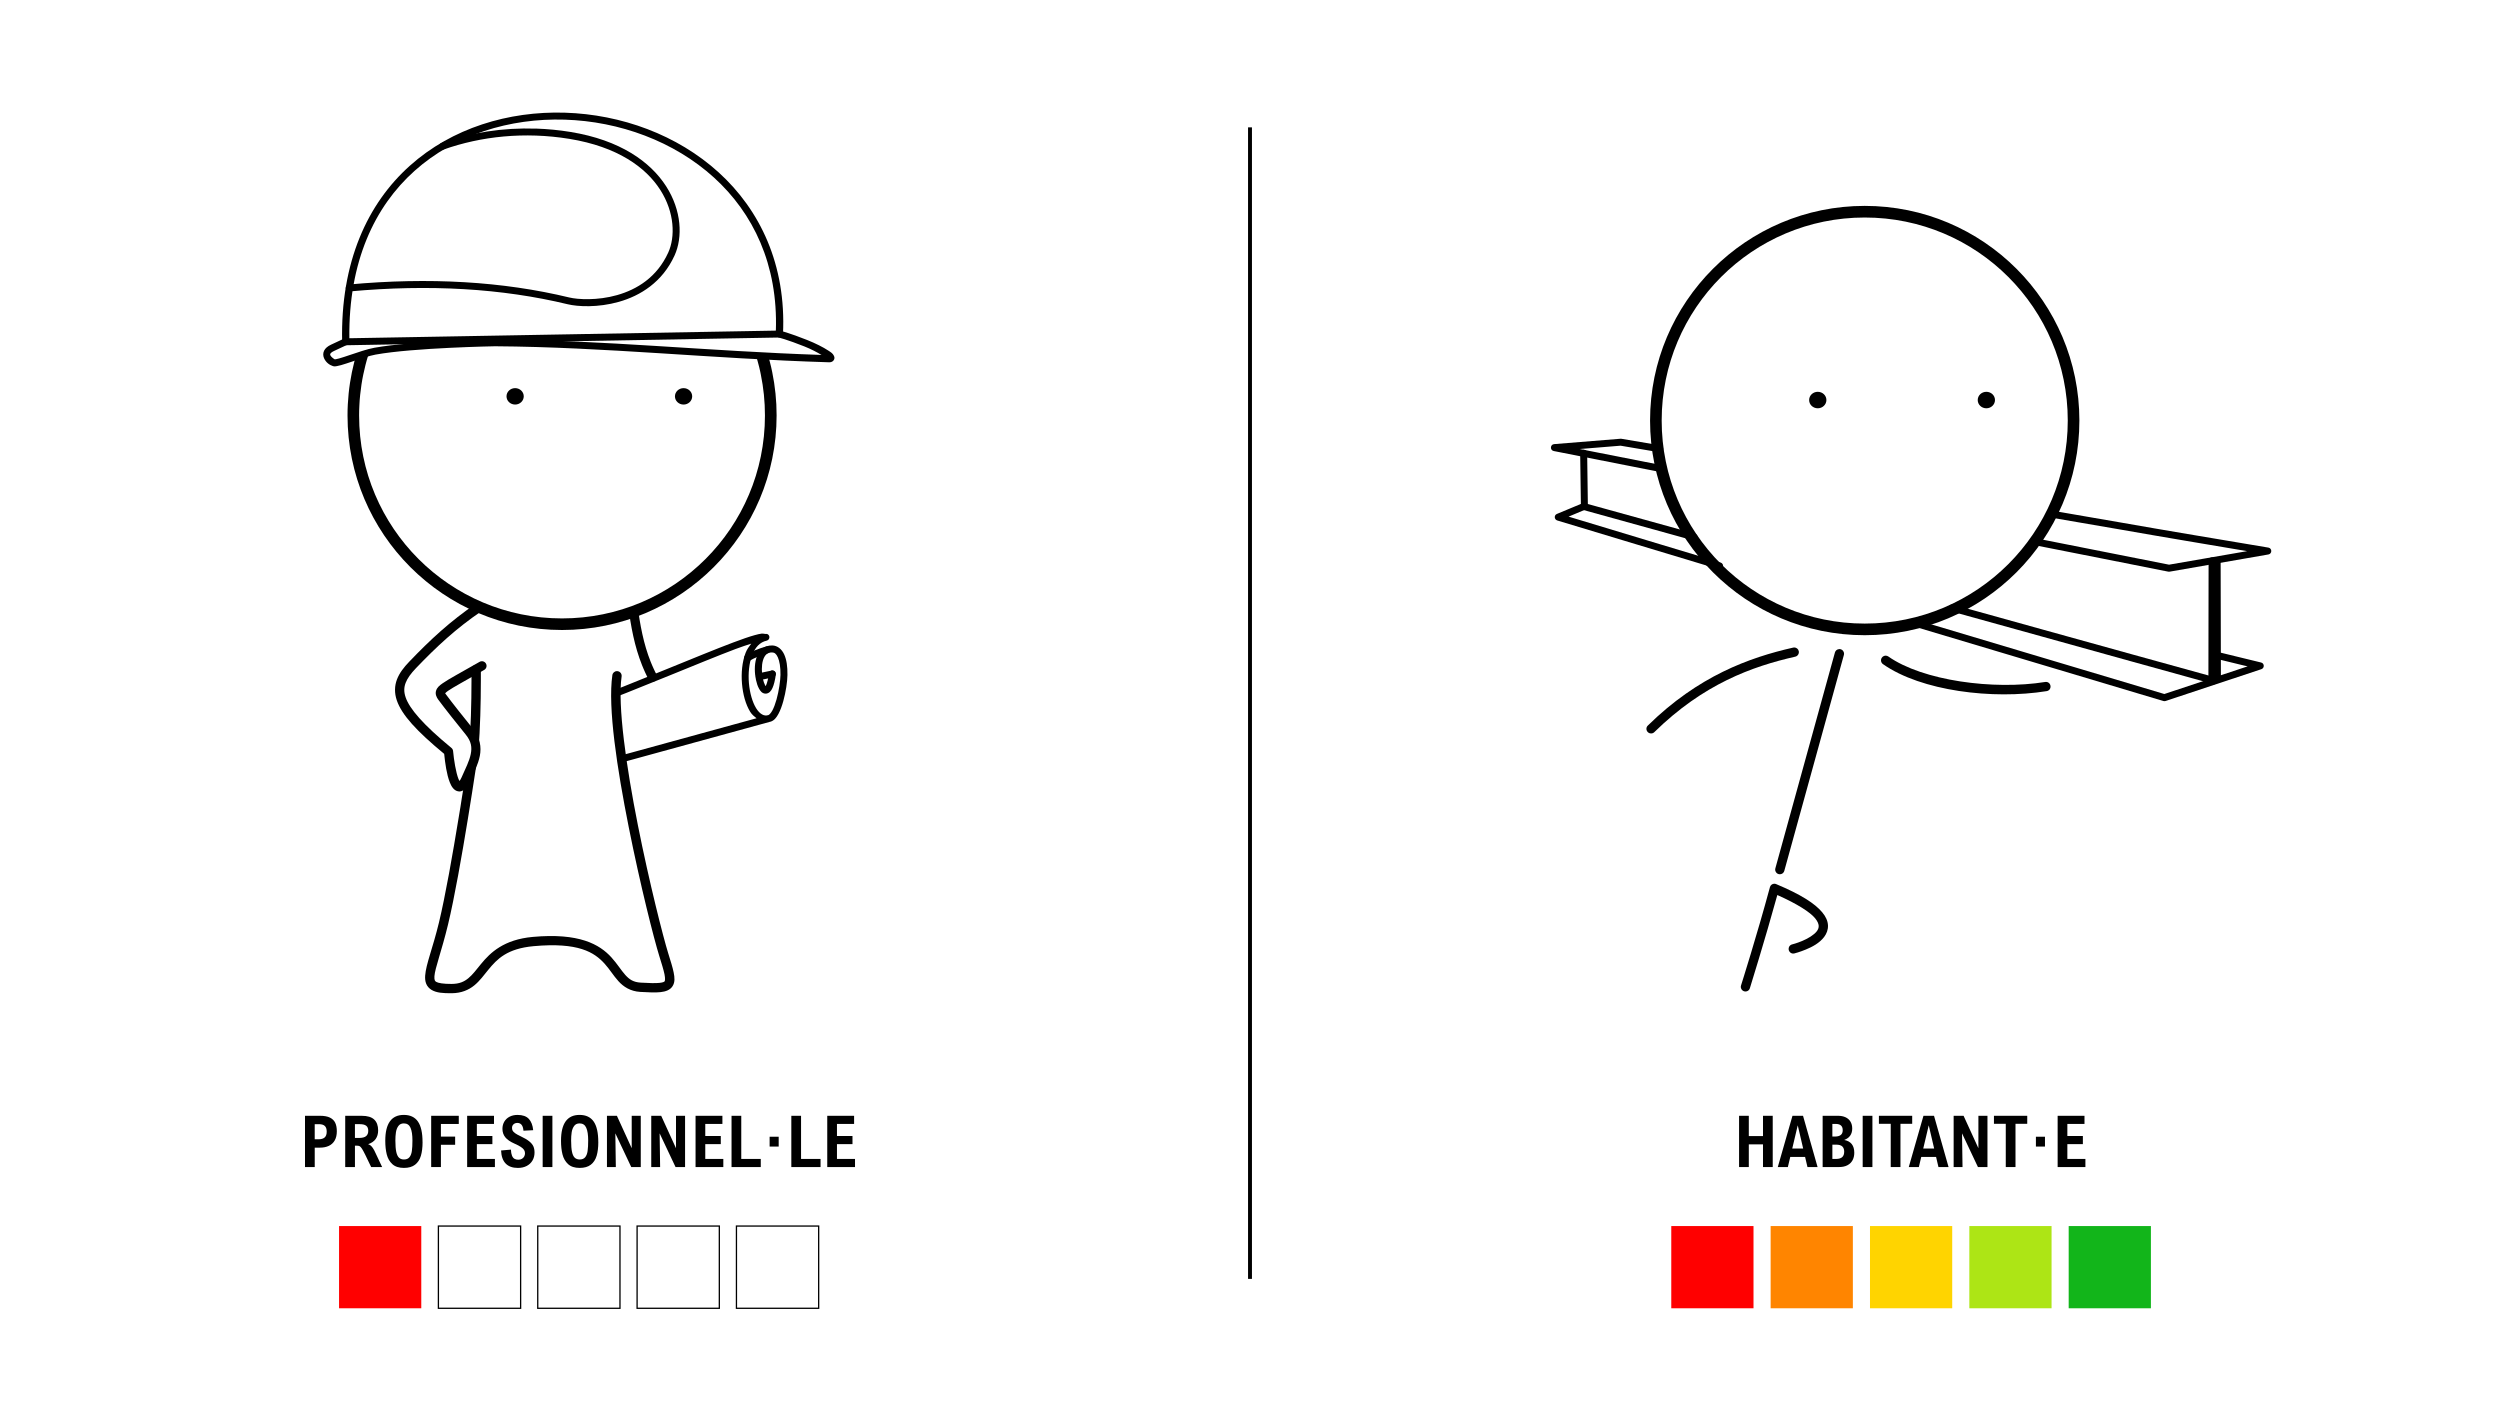 <svg xmlns="http://www.w3.org/2000/svg" id="Calque_1" data-name="Calque 1" viewBox="0 0 1920 1080"><defs><style>      .cls-1 {        fill: #ff8500;      }      .cls-2, .cls-3 {        fill: none;        stroke: #000;        stroke-miterlimit: 10;      }      .cls-4 {        fill: #12b51a;      }      .cls-5 {        fill: red;      }      .cls-6 {        fill: #ffd400;      }      .cls-7 {        fill: #ade515;      }      .cls-3 {        stroke-width: 3px;      }    </style></defs><line class="cls-3" x1="960" y1="97.81" x2="960" y2="982.19"></line><g><g><path d="M402.24,304.39c0,3.48-2.97,6.31-6.62,6.31s-6.62-2.82-6.62-6.31,2.97-6.31,6.62-6.31,6.62,2.82,6.62,6.31Z"></path><path d="M531.6,304.4c0,3.48-2.97,6.31-6.62,6.31s-6.62-2.82-6.62-6.31,2.97-6.31,6.62-6.31,6.62,2.82,6.62,6.31Z"></path><path d="M598.53,253.87c-1.23-.02-2.32.8-2.63,1.99-.38,1.43.47,2.9,1.89,3.28,0,0,0,0,0,0,1.27.34,2.84.79,4.73,1.39,1.88.6,4.08,1.34,6.63,2.26,2.55.92,5.44,2.01,8.71,3.31,5.2,2.06,9.61,4.44,13.07,6.5-87.82-2.94-166.9-11.4-250.7-11.99-.02,0-.04,0-.06,0,0,0-62.11.96-92.67,6.48-5.47.99-12.64,3.48-18.88,5.58-3.12,1.05-6,2.02-8.19,2.63-1.1.31-2.02.53-2.66.63-.63.1-1.07-.06-.5.13h-.01c-.62-.2-2.97-1.92-3.5-3.09-.26-.58-.28-.81-.07-1.24.2-.43.9-1.26,2.81-2.16l4.37-2.05h.01l4.36-2.04,1.1-.52,1.1-.51c1.34-.63,1.91-2.22,1.29-3.56,0,0,0,0,0,0-.63-1.33-2.22-1.91-3.55-1.29l-1.1.51-1.1.52-4.37,2.04-4.37,2.04c-2.61,1.22-4.44,2.75-5.37,4.71-.94,1.96-.71,4.14.03,5.76,1.47,3.25,4.17,5.14,6.7,5.96,1.29.42,2.07.22,3.03.06s2.04-.42,3.25-.76c2.4-.68,5.32-1.65,8.45-2.71,6.26-2.12,13.42-4.55,18.11-5.4,29.37-5.31,91.63-6.39,91.74-6.4,85.24.6,165.66,9.53,256.01,12.29,1.05.03,1.95.12,3.18-.67.61-.4,1.27-1.24,1.43-2.13.16-.89-.08-1.61-.32-2.11-.96-2.01-2.35-2.75-4.29-4.04-3.88-2.57-9.95-5.64-16.38-8.19-3.32-1.32-6.27-2.42-8.87-3.36-2.61-.94-4.87-1.71-6.83-2.33-1.95-.62-3.59-1.1-4.97-1.46-.21-.05-.42-.08-.63-.08Z"></path><path d="M411.91,98.79c-25.94-.9-50.77,3.14-72.93,10.99-1.39.49-2.12,2.02-1.63,3.41.49,1.39,2.02,2.12,3.41,1.63,28.69-10.16,62.1-13.78,96.54-8.17,74.14,12.1,86.76,63.44,75.92,87.29-8.66,19.06-24.1,28.39-39.32,32.71-15.21,4.32-30.27,3.37-36.61,1.83-51.18-12.36-107.51-15.64-169.34-9.98-1.47.13-2.56,1.44-2.42,2.91h0c.13,1.47,1.44,2.56,2.91,2.42h0c61.35-5.62,117.08-2.34,167.6,9.85,7.64,1.84,23.05,2.73,39.33-1.89,16.27-4.62,33.34-14.99,42.72-35.65,12.65-27.86-3.48-82.32-79.93-94.8-8.83-1.44-17.6-2.28-26.25-2.58Z"></path><path d="M433.84,86.54c-43.23-1.31-86.7,11.76-119.05,40.72-32.36,28.96-53.44,73.81-52.02,135.29.03,1.47,1.26,2.64,2.73,2.61l333.22-5.95c1.41-.03,2.56-1.14,2.62-2.55,2.57-53.42-17.72-95.48-49.45-124.3s-74.81-44.5-118.04-45.82ZM433.67,91.89c42.04,1.28,83.95,16.58,114.62,44.43,30.14,27.37,49.29,66.92,47.57,117.59l-327.56,5.86c-.68-58.72,19.38-101.07,50.06-128.53,31.18-27.9,73.27-40.63,115.31-39.35Z"></path><path d="M278.56,269.82l-2.5,1.47c-.58.34-2.14.11-2.34.75-.22.65-.38,1.3-.57,1.95-.38,1.3-.72,2.61-1.06,3.93h0c-.68,2.63-1.29,5.29-1.84,7.97-.55,2.68-1.04,5.39-1.45,8.11h0c-.43,2.73-.77,5.48-1.05,8.25-.27,2.77-.49,5.56-.64,8.36-.16,2.81-.22,5.64-.22,8.47,0,90.94,73.82,164.76,164.77,164.76,90.94,0,164.77-73.82,164.77-164.76,0-5.68-.27-11.3-.85-16.84-.56-5.54-1.4-11-2.5-16.36-.16-.67-.27-1.33-.43-2.01-.16-.67-.27-1.33-.43-1.99h0c-.16-.66-.32-1.32-.49-1.98h0c-.16-.66-.32-1.32-.49-1.97-.16-.66-.32-1.32-.54-1.97l-1.17-4.31-8.61,2.33,1.17,4.31c.16.62.32,1.24.49,1.86.16.63.32,1.25.49,1.87h0c.16.62.32,1.24.43,1.88.16.63.27,1.26.43,1.89.11.62.27,1.26.38,1.9,1.04,5.07,1.83,10.23,2.36,15.47.54,5.24.8,10.56.8,15.94,0,86.12-69.72,155.84-155.84,155.84-86.12,0-155.84-69.72-155.84-155.84,0-2.69.05-5.37.22-8.02h0c.11-2.66.32-5.29.6-7.91h0c.27-2.62.59-5.21.99-7.8h0c.38-2.58.85-5.14,1.38-7.67h0c.54-2.53,1.1-5.05,1.74-7.54.32-1.24.66-2.48,1-3.71.32-1.23.72-2.46,1.1-3.68l.66-2.13.66-2.13-5.59,1.3Z"></path><path d="M585.08,486.59c-1.55.2-3.36.61-5.5,1.21-4.28,1.19-9.86,3.13-16.57,5.66-6.72,2.53-14.54,5.63-23.27,9.16-8.72,3.52-18.34,7.45-28.59,11.62-10.24,4.17-21.12,8.59-32.38,13.06-.03.01-.05.02-.07.03-.16.07-.21.09-.31.12-.08.03-.16.06-.24.09.04-.02-.18.05-.54.21.04-.02-.18.05-.54.21.04-.02-.18.05-.54.21-.16.07-.21.09-.31.12-.08.03-.16.06-.23.09.04-.02-.19.05-.55.21-.16.07-.2.09-.3.12-.08.03-.16.06-.24.09.04-.02-.18.05-.54.21.04-.02-.18.05-.54.21.04-.02-.18.05-.54.21.04-.02-.19.05-.55.21.04-.02-.18.04-.54.2.04-.02-.18.05-.54.21-1.36.59-1.98,2.16-1.39,3.52.58,1.36,2.16,1.99,3.52,1.4,0,0,0,0,0,0-.04.02.18-.05.54-.21-.04.02.18-.05.54-.21-.04.02.19-.05.55-.21-.04.02.18-.05.54-.21-.04.02.18-.05.54-.21-.02,0,.18-.08.31-.13l.23-.08c.21-.08.42-.16.54-.21-.04.02.19-.05.55-.21l-.24.08c.34-.11.62-.22.78-.3-.04.02.18-.05.54-.21-.04.02.18-.05.54-.21-.02,0,.18-.08.31-.13l.23-.08c.18-.07.35-.13.46-.18l.08-.03c11.26-4.47,22.13-8.87,32.35-13.04,10.25-4.17,19.86-8.11,28.57-11.62,8.71-3.52,16.51-6.62,23.15-9.12,4.96-1.87,8.52-3,12.06-4.12-1.66,2.16-3.31,4.36-4.33,7.03-2.71,7.1-3.46,15.61-2.77,23.76s2.81,15.92,6.32,21.59c1.3,2.1,3.07,3.52,4.84,4.92l-16.68,4.57h0s-25.32,6.95-25.32,6.95l-25.32,6.95-25.31,6.95-3.17.87-3.16.86-3.17.87h-.02s-.38.12-.38.12l-.38.11-.38.11-.37.11-.38.12-.38.11-.38.11c-1.42.41-2.24,1.89-1.83,3.31.4,1.42,1.88,2.25,3.3,1.85h0s.37-.12.37-.12l.38-.11.38-.11.38-.11.38-.12.38-.11.36-.11,3.15-.86h.01l3.16-.86,3.16-.87,25.32-6.95,25.32-6.95,25.32-6.95,25.32-6.95c.14-.04.28-.09.41-.15.07-.02.14.04.21.02,2.89-.86,4.65-3.25,6.15-6.02,1.5-2.77,2.71-6.15,3.71-9.73,2-7.16,3.13-15.05,3.21-20.14h0c.1-6.52-.68-11.79-2.49-15.77-1.81-3.98-5.12-6.81-9.13-6.92-3.24-.09-6.09.99-8.16,2.85-2.06,1.85-3.36,4.33-4.15,6.99-1.59,5.31-1.34,11.48-.25,16.6.55,2.56,1.3,4.84,2.32,6.69s2.34,3.73,4.92,3.88c1.29.07,2.56-.52,3.42-1.32.86-.8,1.47-1.79,2.01-2.99,1.09-2.4,1.94-5.72,2.62-10.48.21-1.46-.8-2.82-2.26-3.03,0,0,0,0,0,0-1.46-.21-2.82.8-3.03,2.26,0,0,0,0,0,0-.65,4.48-1.47,7.45-2.19,9.03-.21.47-.31.55-.46.77-.06-.09.06.04-.34-.68-.64-1.16-1.3-3.06-1.77-5.24-.93-4.36-1.05-9.94.15-13.94.6-2,1.5-3.56,2.59-4.54,1.1-.99,2.38-1.53,4.44-1.48,1.8.05,3.11.95,4.39,3.78s2.11,7.46,2.01,13.47c-.08,4.36-1.16,12.14-3.01,18.8-.93,3.33-2.06,6.4-3.26,8.6s-2.49,3.31-2.98,3.46c-1.88.56-3.33.35-4.88-.51-1.55-.85-3.14-2.47-4.56-4.76-2.84-4.59-4.9-11.74-5.54-19.23-.64-7.49.13-15.35,2.44-21.4,2.31-6.05,5.9-10.11,11.19-11.26,1.44-.31,2.36-1.74,2.05-3.18-.17-.78-.68-1.45-1.39-1.81-.65-.34-1.23-.11-1.81-.18v-.05s-.04.03-.07.04c-.81-.08-1.63-.35-2.52-.24Z"></path><path d="M589.08,496.4c-.23,0-.46.03-.68.09-5.54,1.55-11.54,3.9-15.68,6.54-1.25.8-1.61,2.45-.81,3.7,0,0,0,0,0,0,.8,1.25,2.45,1.61,3.7.81h0c3.32-2.12,9.11-4.47,14.24-5.9,1.42-.4,2.25-1.88,1.85-3.3-.33-1.17-1.4-1.97-2.61-1.95Z"></path><path d="M593.23,514.95c-.23-.01-.46,0-.68.05l-9.94,2.08c-1.45.3-2.37,1.72-2.08,3.16.3,1.45,1.72,2.37,3.16,2.08l9.94-2.07c1.45-.3,2.38-1.72,2.08-3.16,0,0,0,0,0,0-.25-1.19-1.26-2.06-2.48-2.13Z"></path><path d="M365.67,510.67c-1.97,0-3.57,1.6-3.57,3.57v8.44c0,4.49,0,8.95-.11,13.41h0c-.05,4.46-.16,8.92-.32,13.38s-.32,8.91-.56,13.37h0c-.05,1.1-.11,2.21-.16,3.34-.05,1.13.94,1.12.86,2.21-.16,1.97.27,4.79,2.23,4.93,1.97.14,3.68-1.34,3.82-3.3.05-1.16.16-2.3.22-3.41.05-1.12.16-2.25.22-3.39h0c.22-4.52.43-9.02.57-13.52h0c.16-4.5.22-9,.32-13.5h0c.05-4.5.11-9,.11-13.5h0v-3.37h0v-5.07c0-1.97-1.6-3.57-3.57-3.57l-.05-.02ZM473.78,515.43c-1.76,0-3.24,1.32-3.49,3.06-3.59,24.85,3.66,71.91,12.54,116.58,8.88,44.67,19.49,86.28,23.44,98.97,1.92,6.15,3.38,10.87,4.06,14.2.67,3.33.38,4.93.16,5.31-.22.38-.98.99-4.02,1.31-3.05.32-7.84.19-14.36-.2-5.78-.35-8.72-2.43-11.88-5.9-3.15-3.47-6.12-8.47-10.67-13.49-9.1-10.02-24.75-18.96-60.38-15.72-22.21,2.02-32.54,12-39.7,20.72-3.58,4.36-6.47,8.31-9.77,11-3.29,2.69-6.86,4.34-12.83,4.39-6.46.05-10.35-.7-11.8-1.55-.73-.42-.94-.7-1.17-1.27-.22-.57-.38-1.57-.27-3.11.43-6.15,5.5-19.21,10.44-39.63,2.47-10.22,5.14-23.55,7.78-37.86h0c2.63-14.31,5.23-29.59,7.52-43.62,2.29-14.03,4.28-26.83,5.69-36.16h0c.38-2.33.67-4.45.95-6.32.27-1.95-1.05-3.76-3-4.06-1.95-.29-1.94,1.68-2.23,3.62-.27,1.86-2.43,3.35-2.78,5.68h0c0,.58,0,1.18-.05,1.79,0,.61-.11,1.23-.16,1.86s-.16,1.28-.27,1.94-.22,1.33-.38,2.01c-.11.68-.27,1.37-.38,2.08-.16.7-.27,1.42-.43,2.14-.16.72-.27,1.46-.43,2.2-.11.74-.27,1.5-.38,2.26-.11.76-.22,1.54-.38,2.32-.11.78-.27,1.57-.38,2.37-.11.8-.27,1.6-.38,2.42-.11.81-.27,1.63-.38,2.46-.16.83-.27,1.66-.38,2.5-.16.84-.27,1.69-.43,2.54-.16.85-.27,1.71-.43,2.58-.16.86-.27,1.74-.43,2.61-2.29,14-4.87,29.24-7.49,43.48-2.63,14.24-5.29,27.5-7.7,37.48-4.83,19.97-9.98,32-10.61,40.8-.16,2.2,0,4.3.77,6.28.79,1.98,2.32,3.69,4.2,4.79,3.76,2.19,8.56,2.57,15.46,2.51,7.39-.06,12.99-2.5,17.28-6,4.28-3.5,7.37-7.85,10.77-12,6.81-8.31,14.42-16.28,34.83-18.14,34.34-3.12,46.53,4.69,54.45,13.41,3.96,4.36,6.8,9.23,10.67,13.49,3.86,4.26,9.14,7.77,16.73,8.23,6.63.4,11.59.59,15.55.18,3.95-.42,7.46-1.61,9.34-4.66,1.89-3.05,1.59-6.53.78-10.49-.8-3.96-2.32-8.75-4.23-14.89-3.7-11.91-14.42-53.81-23.25-98.24-8.83-44.43-15.68-92.05-12.48-114.17.27-1.95-1.07-3.76-3.02-4.04-.16-.05-.38-.05-.56-.05h-.04Z"></path><path d="M367.88,462.87c-.77-.03-1.53.19-2.16.62-20.11,13.72-35.04,27.61-51.38,44.64,0,0,0,0-.01.01-4.23,4.41-7.6,8.76-9.47,13.68-1.87,4.92-2.05,10.39-.11,16.07,3.81,11.14,15.14,23.52,36.38,41.08.72,7.12,1.91,15.81,4.29,21.82.63,1.61,1.33,3.04,2.33,4.31,1,1.27,2.52,2.58,4.67,2.73,2.14.15,4.01-1.03,5.27-2.41,1.26-1.38,2.25-3.14,3.28-5.44,2.88-6.46,6.2-12.7,7.53-19.42,1.33-6.72.25-14.07-5.32-20.94-6.25-7.7-16.17-20.17-20.86-26.55-.79-1.08-.51-.82-.6-.5s.31-.56,2.29-1.95c3.95-2.78,12.77-7.47,27.87-16.14,1.71-.98,2.3-3.16,1.32-4.87-.98-1.71-3.16-2.3-4.87-1.32-15.02,8.62-23.56,13.07-28.42,16.49-2.43,1.71-4.29,3.19-5.05,5.8s.47,5.05,1.71,6.72c4.9,6.67,14.78,19.06,21.08,26.82,4.4,5.42,4.91,9.81,3.87,15.06-1.04,5.25-4.06,11.18-7.05,17.89h0c-.64,1.45-1.12,2.09-1.56,2.7-.27-.47-.53-.83-.83-1.6-1.93-4.88-3.48-14.41-4.12-21.37-.09-.95-.55-1.83-1.29-2.43-21.72-17.83-32.18-30.11-35.14-38.78-1.48-4.33-1.32-7.7.02-11.22,1.34-3.52,4.06-7.21,7.96-11.28,16.18-16.86,30.65-30.32,50.26-43.7,1.62-1.11,2.04-3.33.94-4.95-.63-.93-1.67-1.51-2.8-1.56Z"></path><path d="M486.58,466.74c-.15,0-.3.02-.44.04-1.94.32-3.26,2.15-2.95,4.09.32,1.97.59,3.96.93,5.97.66,3.97,1.39,7.85,2.23,11.68.84,3.83,1.8,7.58,2.91,11.31,1.11,3.72,2.38,7.41,3.85,11.09.01.02.02.05.03.07.35.84.7,1.72,1.11,2.67.39.92.8,1.85,1.22,2.77l.03.06c.4.81.8,1.7,1.26,2.66.06.13.12.24.15.31.07.15.14.28.19.39.05.11.1.21.13.27.07.15.13.26.17.34l.03.06c.03.07.07.15.13.26l.03.06c.03.05.07.16.13.27,0,.02.01.02.02.04,0,0,0,.01.01.02.05.11.11.2.14.26.84,1.78,2.97,2.54,4.75,1.7,1.78-.85,2.54-2.98,1.69-4.76,0,0,0,0,0,0-.07-.15-.12-.26-.16-.34-.01-.02-.02-.04-.03-.05-.03-.05-.07-.16-.13-.27l-.02-.04c-.04-.09-.09-.19-.15-.3l-.03-.05c-.06-.11-.1-.21-.13-.27-.07-.15-.12-.26-.16-.34l-.03-.06c-.05-.11-.1-.19-.14-.26-.07-.15-.12-.26-.16-.34,0-.01-.01-.02-.02-.03-.39-.79-.77-1.66-1.22-2.59l-.03-.06c-.38-.83-.75-1.67-1.11-2.5-.34-.81-.69-1.68-1.07-2.59l-.03-.07c-1.37-3.43-2.55-6.89-3.6-10.4-1.06-3.54-1.97-7.14-2.78-10.81-.81-3.68-1.52-7.44-2.16-11.31-.31-1.9-.6-3.88-.93-5.93-.28-1.78-1.85-3.06-3.65-3Z"></path></g><g><path d="M258.68,868.77c0,2.87-.55,5.24-1.64,7.12-1.09,1.88-2.61,3.27-4.55,4.16-1.94.9-4.2,1.34-6.78,1.34h-4v14.9h-7.47v-39.37h11.52c3.2,0,5.76.47,7.65,1.41,1.9.94,3.25,2.28,4.06,4.01s1.21,3.88,1.21,6.42ZM241.7,874.98h2.79c2.18,0,3.8-.47,4.85-1.41,1.05-.94,1.57-2.43,1.57-4.47s-.48-3.44-1.45-4.36-2.5-1.38-4.59-1.38h-3.17v11.63Z"></path><path d="M290.42,868.13c0,2.61-.64,4.82-1.91,6.62-1.27,1.8-3.21,3.13-5.8,3.99.63.2,1.21.49,1.76.87.55.38,1.16,1.07,1.85,2.04.69.98,1.42,2.35,2.19,4.12l4.97,10.53h-8.43l-4.54-9.43c-1.09-2.2-1.95-3.78-2.58-4.74-.63-.96-1.19-1.57-1.68-1.84-.49-.27-1.15-.4-1.97-.4h-1.69v16.41h-7.47v-39.37h12.7c4.35,0,7.54.96,9.56,2.87,2.02,1.92,3.03,4.69,3.03,8.32ZM282.82,868.48c0-1.83-.54-3.14-1.61-3.93-1.07-.8-2.68-1.19-4.81-1.19h-3.81v10.58h3.2c2.43,0,4.22-.46,5.34-1.37s1.69-2.27,1.69-4.08Z"></path><path d="M324.53,877.15c0,4.1-.43,7.61-1.29,10.51s-2.35,5.19-4.46,6.83c-2.11,1.65-4.97,2.47-8.57,2.47-3.81,0-6.78-.97-8.89-2.91-2.11-1.94-3.54-4.44-4.3-7.48s-1.13-6.54-1.13-10.47c0-13.23,4.74-19.85,14.23-19.85,4.87,0,8.49,1.7,10.85,5.09s3.54,8.66,3.54,15.8ZM303.66,876.11c0,3.58.22,6.41.66,8.49.44,2.08,1.14,3.58,2.09,4.5.96.92,2.24,1.38,3.85,1.38,1.86,0,3.26-.58,4.2-1.73.94-1.16,1.56-2.75,1.85-4.78.3-2.03.44-4.74.44-8.12,0-4.23-.49-7.46-1.48-9.71-.98-2.25-2.69-3.37-5.1-3.37-1.86,0-3.27.67-4.23,2-.96,1.33-1.58,2.95-1.87,4.85-.29,1.9-.43,4.06-.43,6.5Z"></path><path d="M338.62,863.21v9.7h10.93v6.28h-10.93v17.11h-7.47v-39.37h21.19v6.28h-13.72Z"></path><path d="M366.23,863.16v9.29h11.92v6.23h-11.92v11.39h13.86v6.23h-21.32v-39.37h20.62v6.23h-13.16Z"></path><path d="M397.28,862.41c-1.16,0-2.13.35-2.9,1.06-.77.71-1.15,1.63-1.15,2.78,0,.79.16,1.49.47,2.09.31.61.94,1.26,1.89,1.95.95.69,2.36,1.47,4.24,2.35,2.85,1.34,5.04,2.63,6.58,3.87,1.54,1.24,2.61,2.53,3.21,3.87.6,1.34.9,2.93.9,4.75,0,2.29-.52,4.33-1.56,6.12-1.04,1.79-2.52,3.19-4.44,4.2-1.92,1.01-4.19,1.52-6.78,1.52-4.06,0-7.19-1.12-9.37-3.36-2.18-2.24-3.37-5.59-3.54-10.04l7.55-.67c.09,1.95.36,3.5.82,4.63.46,1.14,1.09,1.94,1.89,2.42.81.47,1.8.71,2.98.71,1.07,0,2-.23,2.78-.7.78-.47,1.37-1.07,1.76-1.83.39-.75.59-1.57.59-2.44s-.23-1.75-.69-2.5c-.46-.75-1.27-1.52-2.43-2.31-1.16-.79-2.81-1.65-4.94-2.58-3.26-1.43-5.62-3.06-7.08-4.87-1.46-1.82-2.19-3.98-2.19-6.49,0-2.08.48-3.92,1.44-5.54.96-1.62,2.31-2.88,4.07-3.79,1.75-.9,3.79-1.36,6.1-1.36,3.87,0,6.75,1.01,8.63,3.02,1.89,2.01,3.01,4.92,3.37,8.71l-7.47.4c-.3-3.99-1.88-5.99-4.73-5.99Z"></path><path d="M416.77,896.3v-39.37h7.47v39.37h-7.47Z"></path><path d="M459.5,877.15c0,4.1-.43,7.61-1.29,10.51s-2.35,5.19-4.46,6.83c-2.11,1.65-4.97,2.47-8.57,2.47-3.81,0-6.78-.97-8.89-2.91-2.11-1.94-3.54-4.44-4.3-7.48s-1.13-6.54-1.13-10.47c0-13.23,4.74-19.85,14.23-19.85,4.87,0,8.49,1.7,10.85,5.09s3.54,8.66,3.54,15.8ZM438.63,876.11c0,3.58.22,6.41.66,8.49.44,2.08,1.14,3.58,2.09,4.5.96.92,2.24,1.38,3.85,1.38,1.86,0,3.26-.58,4.2-1.73.94-1.16,1.56-2.75,1.85-4.78.3-2.03.44-4.74.44-8.12,0-4.23-.49-7.46-1.48-9.71-.98-2.25-2.69-3.37-5.1-3.37-1.86,0-3.27.67-4.23,2-.96,1.33-1.58,2.95-1.87,4.85-.29,1.9-.43,4.06-.43,6.5Z"></path><path d="M484.8,896.3l-12.17-25.78h-.05l.38,25.78h-6.82v-39.37h7.63l11.33,24.79h.05v-24.79h6.96v39.37h-7.3Z"></path><path d="M518.82,896.3l-12.17-25.78h-.05l.38,25.78h-6.82v-39.37h7.63l11.33,24.79h.05v-24.79h6.96v39.37h-7.3Z"></path><path d="M541.65,863.16v9.29h11.92v6.23h-11.92v11.39h13.86v6.23h-21.32v-39.37h20.62v6.23h-13.16Z"></path><path d="M584.27,890.04v6.26h-22.45v-39.37h7.47v33.11h14.99Z"></path><path d="M591.07,880.56v-7.55h6.96v7.55h-6.96Z"></path><path d="M630.19,890.04v6.26h-22.45v-39.37h7.47v33.11h14.99Z"></path><path d="M642.79,863.16v9.29h11.92v6.23h-11.92v11.39h13.86v6.23h-21.32v-39.37h20.62v6.23h-13.16Z"></path></g><g><rect class="cls-5" x="260.39" y="941.61" width="63.15" height="63.15"></rect><rect class="cls-2" x="336.69" y="941.61" width="63.15" height="63.15"></rect><rect class="cls-2" x="412.99" y="941.61" width="63.15" height="63.15"></rect><rect class="cls-2" x="489.29" y="941.61" width="63.15" height="63.15"></rect><rect class="cls-2" x="565.59" y="941.61" width="63.15" height="63.15"></rect></g></g><g><g><path d="M1353.98,896.3v-17.43h-10.9v17.43h-7.47v-39.37h7.47v15.58h10.9v-15.58h7.47v39.37h-7.47Z"></path><path d="M1374.92,888.51l-1.85,7.79h-7.73l11.28-39.37h8.11l11.17,39.37h-7.76l-1.83-7.79h-11.39ZM1380.67,864.24l-4.22,17.83h8.38l-4.16-17.83Z"></path><path d="M1422.51,866.68c0,4.33-2.05,7.27-6.15,8.81,5.16.98,7.73,4.26,7.73,9.83,0,2.13-.43,4.02-1.29,5.67s-2.17,2.95-3.93,3.89c-1.76.95-3.94,1.42-6.54,1.42h-12.54v-39.37h11.84c2.17,0,4.06.37,5.69,1.11,1.63.74,2.9,1.85,3.81,3.32.91,1.47,1.37,3.24,1.37,5.32ZM1407.26,872.86h2.28c1.86-.04,3.27-.45,4.23-1.25.96-.8,1.44-2,1.44-3.61s-.45-2.84-1.36-3.64c-.9-.8-2.32-1.2-4.26-1.2h-2.34v9.69ZM1407.26,890.07h2.93c2.15-.04,3.71-.52,4.69-1.46.98-.94,1.46-2.33,1.46-4.18,0-1.65-.47-2.95-1.4-3.91-.93-.96-2.58-1.44-4.94-1.44h-2.74v10.98Z"></path><path d="M1430.54,896.3v-39.37h7.47v39.37h-7.47Z"></path><path d="M1459.55,863.08v33.22h-7.47v-33.22h-9.08v-6.15h25.57v6.15h-9.02Z"></path><path d="M1475.52,888.51l-1.85,7.79h-7.73l11.28-39.37h8.11l11.17,39.37h-7.76l-1.83-7.79h-11.39ZM1481.27,864.24l-4.22,17.83h8.38l-4.16-17.83Z"></path><path d="M1519.06,896.3l-12.17-25.78h-.05l.38,25.78h-6.82v-39.37h7.63l11.33,24.79h.05v-24.79h6.96v39.37h-7.3Z"></path><path d="M1547.9,863.08v33.22h-7.47v-33.22h-9.08v-6.15h25.57v6.15h-9.02Z"></path><path d="M1563.58,880.56v-7.55h6.96v7.55h-6.96Z"></path><path d="M1587.73,863.16v9.29h11.92v6.23h-11.92v11.39h13.86v6.23h-21.32v-39.37h20.62v6.23h-13.16Z"></path></g><g><path d="M1362.67,678.68c-1.56.05-2.96,1.1-3.36,2.66-9.84,36.51-22.2,75.48-22.2,75.48-.3.9-.2,1.86.25,2.71.4.8,1.15,1.46,2.06,1.76,1.91.6,3.92-.45,4.47-2.31,0,0,11.5-36.81,21.09-71.61,15.67,6.98,25.16,13.21,28.97,17.78,2.06,2.51,2.71,4.42,2.81,5.88.05,1.46-.4,2.76-1.46,4.17-2.16,2.86-6.93,5.67-11.15,7.43-4.27,1.81-7.78,2.66-7.78,2.66-.9.2-1.71.8-2.21,1.61-.45.8-.6,1.81-.4,2.71.25.9.8,1.71,1.61,2.21.8.5,1.81.65,2.71.4,0,0,4.07-1,8.84-3.01,4.77-1.96,10.44-4.87,14.06-9.69,1.81-2.41,3.06-5.47,2.91-8.84-.15-3.36-1.66-6.78-4.47-10.09-5.57-6.68-16.27-13.61-35.3-21.59-.45-.2-.95-.3-1.46-.3h0Z"></path><path d="M1412.53,498.51c-1.56.05-2.91,1.1-3.31,2.61l-45.75,165.77c-.25.9-.15,1.91.35,2.71.45.85,1.21,1.46,2.16,1.71.9.25,1.86.1,2.71-.35.8-.45,1.41-1.26,1.66-2.16l45.75-165.77c.25-.9.15-1.91-.35-2.71-.45-.85-1.21-1.46-2.16-1.71-.35-.1-.7-.15-1.05-.1h0Z"></path><path d="M1216.23,345.4c-1.51,0-2.66,1.21-2.66,2.71l.55,38.92-18.43,7.68c-2.31.95-2.11,4.27.3,5.02,31.49,9.39,92.4,28.02,123.93,37.41,1.41.45,2.91-.35,3.31-1.81.45-1.41-.4-2.86-1.81-3.31-29.68-8.84-84.06-25.46-116.75-35.25l13.16-5.52c1-.4,1.66-1.41,1.66-2.51l-.55-40.73c0-1.46-1.26-2.66-2.71-2.61h0ZM1469.17,475.51c-1.1.1-2.06.85-2.36,1.91-.45,1.41.4,2.91,1.81,3.31,53.33,15.92,139.51,41.78,192.83,57.65.55.15,1.1.15,1.66,0l73.62-24.45c2.56-.85,2.41-4.52-.2-5.12l-6.38-1.56-6.43-1.56-12.75-3.11-6.43-1.56-3.16-.75-1.61-.4c-1.46-.35-2.86.55-3.21,2.01-.35,1.41.5,2.86,1.96,3.21l1.61.4,3.16.75,6.43,1.56,12.75,3.11,3.72.85-63.98,21.24c-53.38-15.87-138.95-41.58-192.07-57.4-.3-.1-.6-.1-.95-.1h0Z"></path><path d="M1698.86,430.71l-.15,92.75,4.27-1.91-.2-90.94"></path><path d="M1702.78,427.96c-.75,0-1.46.3-1.96.85-.5-.5-1.21-.8-1.91-.8-1.51,0-2.71,1.21-2.71,2.66l-.15,92.75c0,1.96,2.01,3.26,3.77,2.46l4.27-1.86c.95-.45,1.61-1.41,1.56-2.46l-.2-90.94c0-1.46-1.21-2.66-2.66-2.66h0Z"></path><path d="M1402.68,307.24c0,3.46-2.96,6.33-6.63,6.33s-6.63-2.81-6.63-6.33,2.96-6.33,6.63-6.33,6.63,2.81,6.63,6.33Z"></path><path d="M1532.15,307.24c0,3.46-2.96,6.33-6.63,6.33s-6.63-2.81-6.63-6.33,2.96-6.33,6.63-6.33,6.63,2.81,6.63,6.33Z"></path><path d="M1244.46,336.96l-50.87,4.12c-3.11.25-3.36,4.72-.3,5.32,25.21,4.92,57.2,11.25,82.41,16.22,1.46.3,2.86-.65,3.16-2.11.3-1.46-.65-2.86-2.11-3.16-19.43-3.82-42.23-8.29-63.47-12.5l31.33-2.56c7.83,1.36,21.94,3.72,29.63,5.02,1.46.2,2.86-.75,3.06-2.21.25-1.46-.7-2.86-2.16-3.06-7.78-1.31-22.25-3.77-29.98-5.07-.25-.05-.45-.05-.7,0h0ZM1575.44,392.2c-1.21.1-2.21,1-2.41,2.21-.25,1.46.7,2.86,2.16,3.11,32.99,5.52,70.86,12.35,103.9,17.88l46.7,7.88-59.96,10.39c-31.89-6.28-71.11-14.16-102.94-20.39-1.46-.3-2.86.65-3.11,2.11-.3,1.46.65,2.86,2.11,3.16,31.94,6.23,71.46,14.21,103.4,20.49.3.05.65.05,1,0l75.83-13.21c2.96-.5,2.96-4.77,0-5.27l-62.12-10.44c-32.99-5.52-70.86-12.35-103.9-17.93h-.65,0Z"></path><path d="M1216.33,386.27c-1.26,0-2.36.8-2.66,2.01-.4,1.41.4,2.86,1.86,3.26,21.89,6.08,62.92,17.43,84.87,23.5,1.41.35,2.86-.45,3.26-1.91.4-1.41-.45-2.86-1.86-3.26-21.89-6.08-62.92-17.43-84.87-23.5-.2-.05-.4-.05-.6-.1ZM1499.31,464.26c-1.26-.05-2.36.75-2.66,1.96-.4,1.46.45,2.91,1.86,3.31,37.56,10.34,100.08,27.82,137.64,38.22l60.06,16.62c1.46.4,2.91-.45,3.31-1.91.4-1.41-.45-2.86-1.86-3.26l-60.11-16.62c-37.56-10.34-100.03-27.82-137.59-38.22-.2-.05-.45-.1-.65-.1h0Z"></path><path d="M1448.18,503.52c-1.15.05-2.26.6-2.91,1.56-1.15,1.61-.75,3.82.85,4.97,29.33,20.64,84.26,27.42,125.69,20.74.95-.15,1.81-.65,2.36-1.41.55-.8.75-1.76.6-2.66-.15-.95-.65-1.81-1.41-2.36-.75-.55-1.71-.75-2.66-.6-39.62,6.38-94.11-1-120.47-19.58-.6-.4-1.31-.65-2.06-.65h0Z"></path><path d="M1377.98,497.25c-.25,0-.55.05-.8.1-33.85,7.68-72.91,21.84-111.63,59.86-.7.65-1.1,1.56-1.1,2.51,0,.9.35,1.86,1.05,2.51.65.7,1.56,1.05,2.51,1.05.95.05,1.86-.35,2.51-1,37.66-36.96,75.07-50.42,108.22-57.95.95-.2,1.76-.8,2.26-1.61s.65-1.76.45-2.66c-.35-1.66-1.81-2.76-3.46-2.81h0Z"></path><path d="M1432.11,158.12c-90.99,0-164.86,73.86-164.86,164.86s73.86,164.86,164.86,164.86,164.86-73.86,164.86-164.86-73.86-164.86-164.86-164.86ZM1432.11,167.05c86.17,0,155.93,69.76,155.93,155.93s-69.76,155.93-155.93,155.93-155.94-69.76-155.94-155.93,69.77-155.93,155.94-155.93Z"></path></g><g><rect class="cls-5" x="1283.54" y="941.61" width="63.15" height="63.15"></rect><rect class="cls-1" x="1359.85" y="941.61" width="63.15" height="63.15"></rect><rect class="cls-6" x="1436.15" y="941.61" width="63.15" height="63.15"></rect><rect class="cls-7" x="1512.45" y="941.61" width="63.15" height="63.15"></rect><rect class="cls-4" x="1588.75" y="941.61" width="63.15" height="63.15"></rect></g></g></svg>
